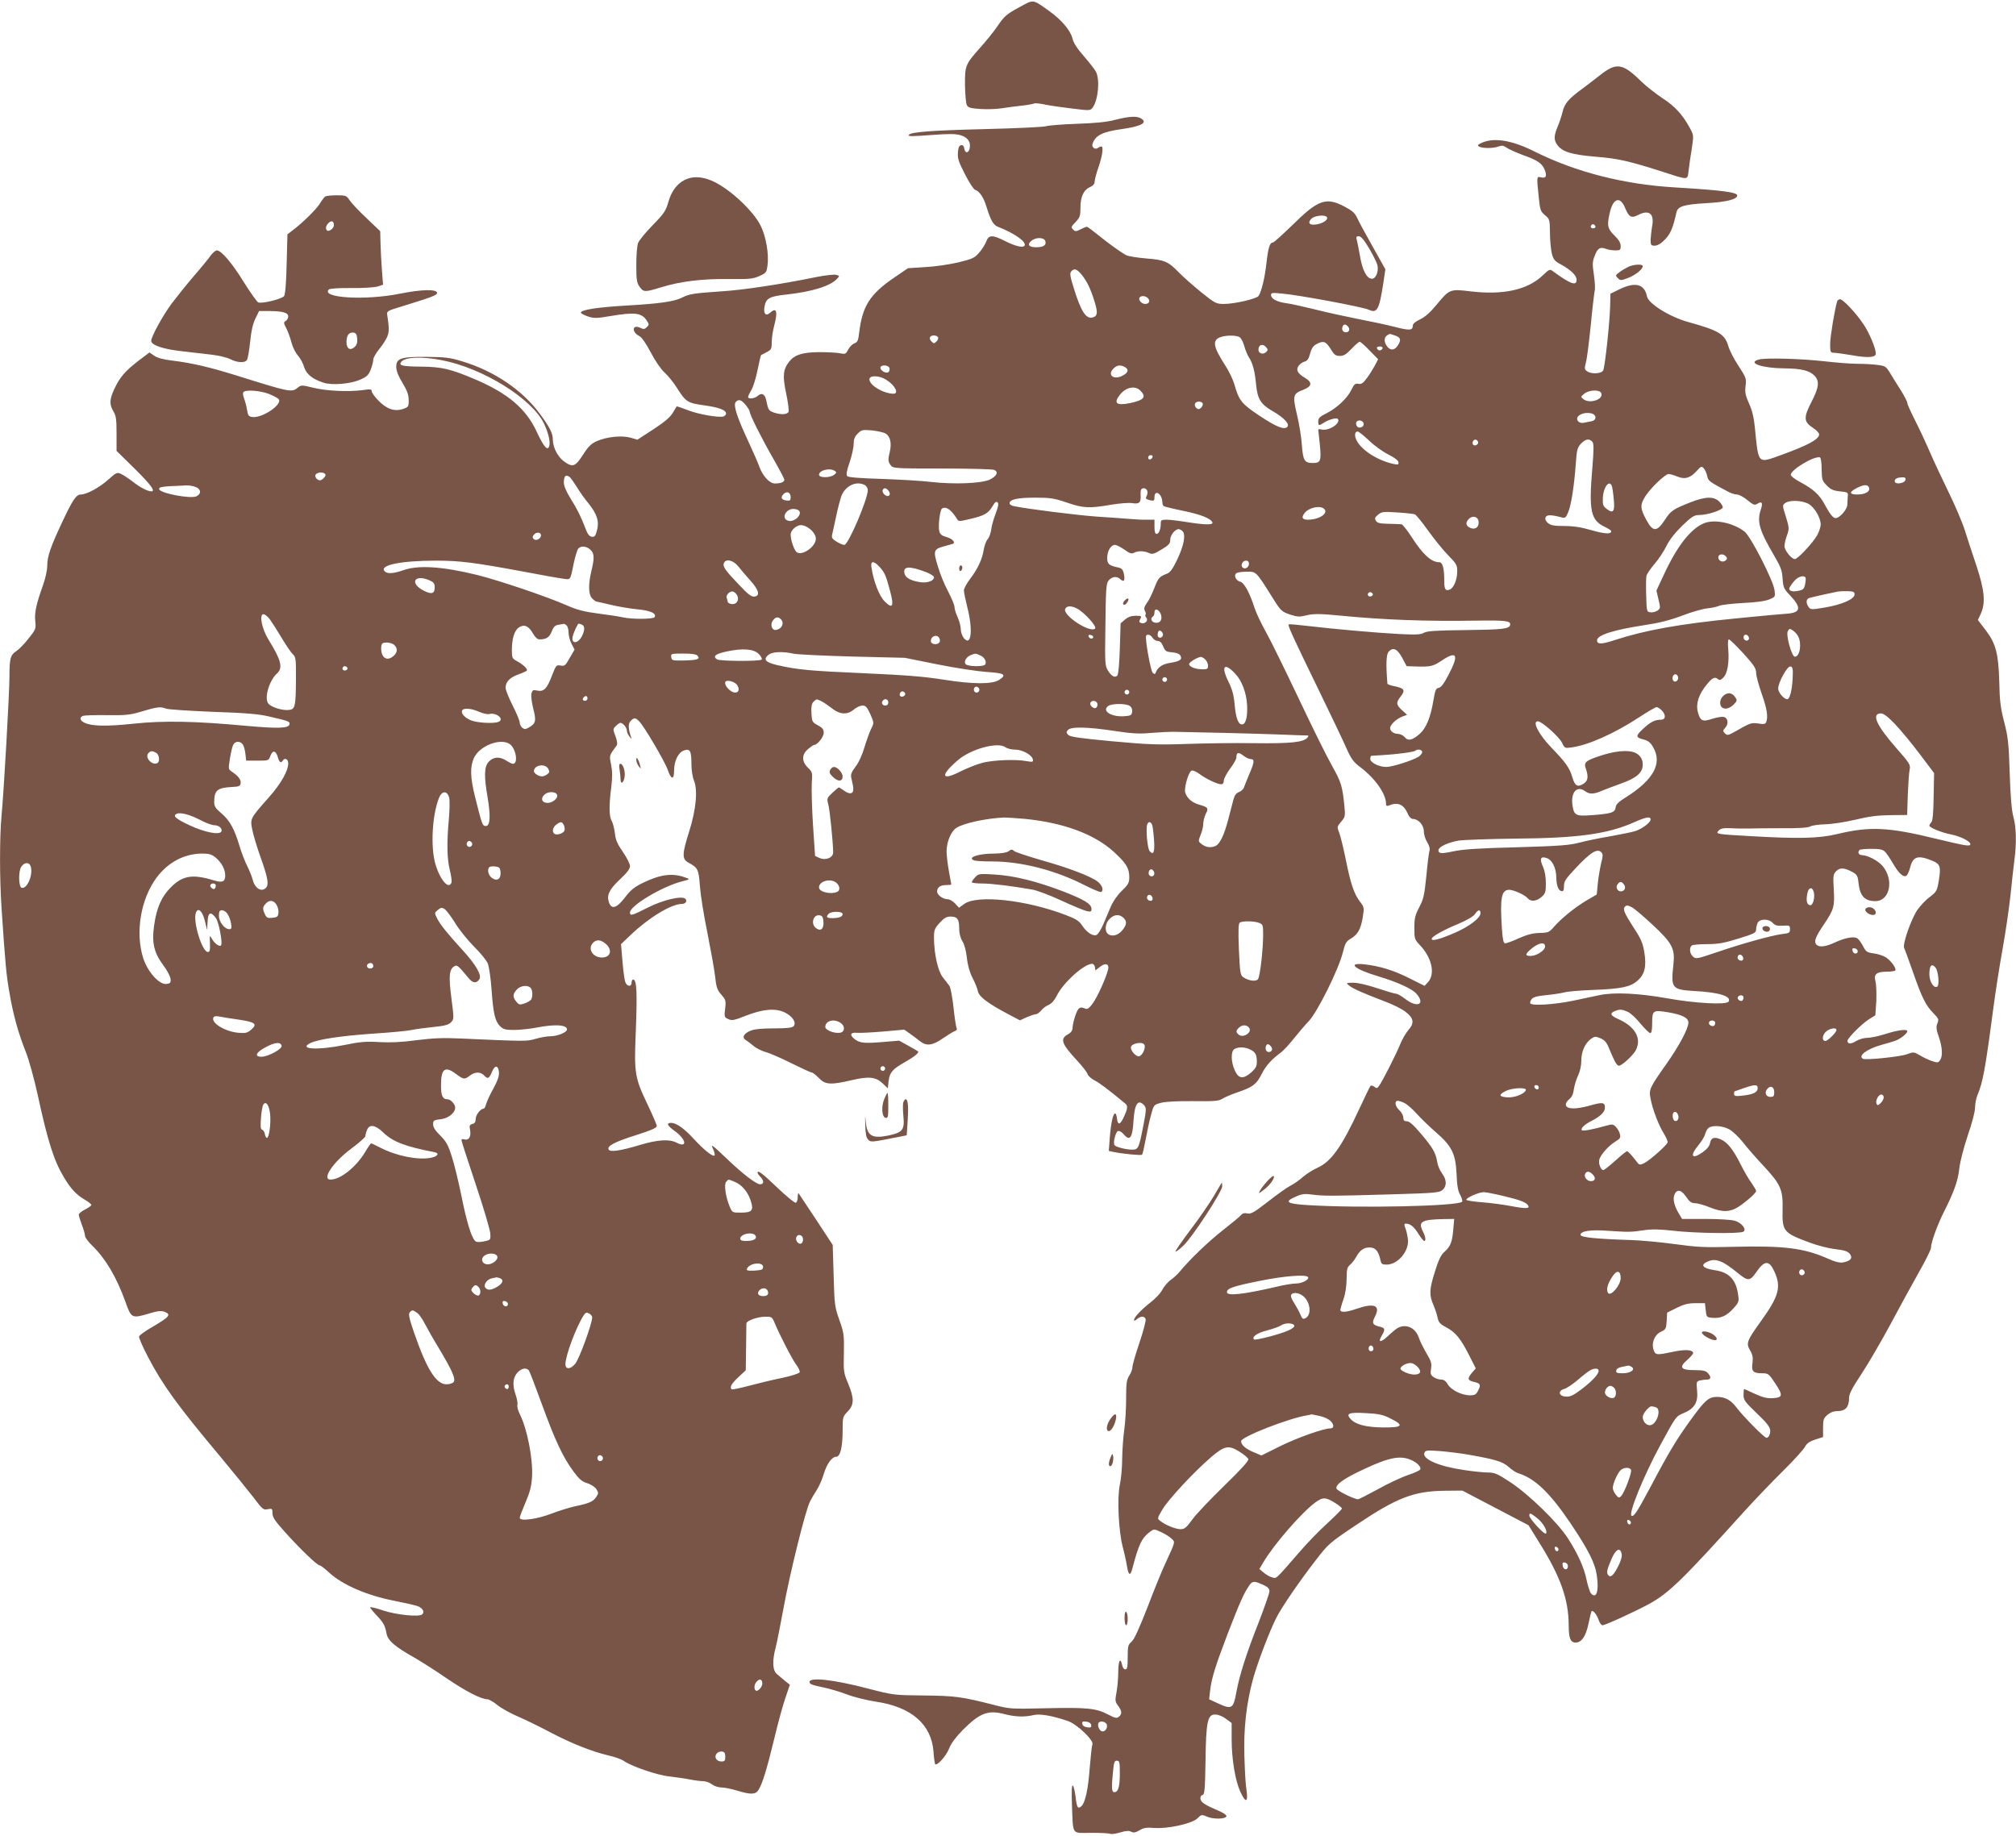 <?xml version="1.0" standalone="no"?>
<!DOCTYPE svg PUBLIC "-//W3C//DTD SVG 20010904//EN"
 "http://www.w3.org/TR/2001/REC-SVG-20010904/DTD/svg10.dtd">
<svg version="1.0" xmlns="http://www.w3.org/2000/svg"
 width="1280pt" height="1166pt" viewBox="0 0 1280 1166"
 preserveAspectRatio="xMidYMid meet">
<g transform="translate(0,1166) scale(0.1,-0.1)"
fill="#795548" stroke="none">
<path d="M6479 11618 c-90 -49 -101 -58 -150 -130 -22 -32 -69 -90 -105 -130
-95 -107 -98 -114 -97 -240 1 -59 6 -116 12 -126 8 -16 25 -20 85 -24 41 -3
101 -1 133 4 32 5 90 13 129 17 39 4 75 11 80 14 5 3 39 0 74 -8 36 -7 114
-18 174 -25 103 -13 110 -12 123 6 36 49 48 179 21 229 -9 17 -44 61 -77 99
-42 48 -65 83 -72 113 -14 53 -71 119 -153 177 -100 71 -93 70 -177 24z"/>
<path d="M10158 11182 c-40 -31 -95 -74 -123 -94 -75 -55 -103 -88 -114 -139
-6 -25 -20 -67 -31 -93 -24 -57 -25 -84 -4 -114 32 -46 90 -64 244 -77 147
-12 208 -26 440 -100 151 -49 144 -49 151 10 3 28 12 90 20 138 13 87 13 88
-11 133 -47 86 -95 139 -174 190 -43 29 -101 74 -130 102 -124 122 -162 128
-268 44z"/>
<path d="M7080 10899 c-52 -14 -125 -21 -240 -25 -91 -3 -179 -10 -196 -15
-18 -6 -198 -14 -400 -19 -325 -8 -455 -18 -472 -35 -12 -12 11 -12 145 -2
109 8 151 8 183 -2 46 -14 66 -44 56 -86 -8 -31 -30 -28 -34 4 -2 14 -9 21
-20 19 -12 -2 -18 -16 -20 -47 -3 -37 5 -60 45 -138 26 -51 55 -96 64 -98 28
-9 55 -49 73 -110 26 -84 43 -114 72 -125 103 -40 184 -96 169 -120 -10 -15
-58 -4 -127 31 -77 39 -101 38 -116 -4 -7 -19 -27 -51 -45 -71 -29 -34 -42
-40 -132 -62 -55 -13 -149 -27 -210 -30 l-110 -7 -88 -60 c-154 -105 -202
-181 -222 -350 -6 -49 -10 -60 -30 -67 -13 -5 -31 -23 -40 -40 -15 -29 -18
-30 -53 -23 -20 4 -80 7 -132 7 -106 -1 -155 -17 -189 -60 -39 -50 -43 -89
-20 -200 12 -56 19 -109 16 -118 -7 -19 -50 -21 -95 -5 -31 11 -35 17 -47 77
-8 40 -29 51 -54 28 -19 -17 -61 -22 -61 -7 0 6 9 26 21 45 11 19 29 76 39
127 10 50 20 92 22 94 2 1 18 10 36 19 29 15 32 21 32 64 0 26 7 72 15 102 25
94 16 122 -27 83 -26 -23 -42 -4 -34 40 10 54 31 65 141 77 163 18 278 54 320
100 17 18 16 19 -7 25 -13 3 -69 -3 -124 -14 -225 -46 -468 -83 -604 -91 -174
-12 -203 -16 -250 -40 -51 -25 -140 -38 -350 -50 -187 -11 -291 -27 -292 -45
0 -5 20 -16 44 -24 38 -13 55 -13 143 2 155 26 199 21 231 -28 16 -24 16 -27
1 -42 -14 -14 -21 -15 -43 -4 -50 23 -55 -27 -5 -53 17 -9 42 -46 73 -104 28
-54 63 -105 87 -127 22 -20 58 -64 79 -98 57 -90 67 -96 174 -111 94 -13 138
-30 138 -52 0 -7 -7 -14 -15 -18 -28 -10 -162 13 -229 40 -37 14 -68 25 -70
23 -1 -2 -13 -21 -26 -43 -16 -26 -54 -58 -123 -103 l-100 -65 -44 13 c-55 15
-148 6 -211 -21 -37 -16 -55 -33 -86 -81 -52 -81 -67 -88 -118 -54 -44 29 -77
90 -78 143 0 41 -19 78 -82 164 -111 151 -291 273 -495 334 -75 23 -107 27
-223 28 -166 1 -196 -9 -194 -67 1 -24 15 -59 40 -99 29 -48 38 -73 39 -108 0
-43 -2 -45 -37 -57 -53 -18 -104 0 -155 53 -24 24 -43 51 -43 60 0 13 -9 14
-57 7 -89 -12 -230 -6 -314 15 -74 18 -77 18 -99 0 -38 -31 -48 -29 -383 76
-173 54 -287 81 -411 96 -60 7 -99 18 -118 32 l-29 20 -74 -56 c-82 -64 -115
-102 -150 -178 -30 -64 -31 -97 -5 -140 17 -28 20 -51 20 -142 l0 -109 115
-113 c103 -102 134 -144 106 -144 -23 0 -70 24 -116 60 -27 21 -62 44 -77 51
-25 11 -30 9 -80 -36 -55 -50 -138 -95 -175 -95 -29 0 -53 -36 -117 -173 -74
-157 -96 -220 -96 -278 0 -28 -11 -80 -26 -122 -44 -123 -56 -178 -50 -232 5
-48 3 -52 -43 -110 -26 -33 -61 -69 -78 -80 -37 -24 -43 -47 -43 -162 0 -101
-35 -722 -50 -879 -13 -143 -13 -397 0 -594 24 -355 30 -421 50 -533 23 -139
57 -259 104 -377 19 -47 53 -170 76 -275 64 -296 103 -416 166 -521 44 -73 77
-109 131 -141 24 -14 43 -29 43 -34 0 -5 -18 -18 -40 -29 -22 -11 -40 -26 -40
-33 0 -6 9 -36 20 -65 11 -29 20 -60 20 -70 0 -10 21 -38 46 -62 85 -83 153
-198 210 -355 37 -106 41 -108 149 -76 55 17 78 19 98 12 47 -18 35 -32 -81
-100 -40 -23 -76 -49 -79 -57 -3 -7 23 -66 57 -131 93 -178 187 -308 457 -630
83 -100 179 -218 213 -262 56 -75 62 -80 90 -74 28 5 30 4 30 -26 0 -25 16
-49 79 -119 97 -108 205 -212 221 -212 6 0 32 -20 58 -44 85 -79 241 -147 417
-181 66 -13 132 -28 148 -34 32 -13 46 -39 26 -53 -24 -16 -160 -2 -244 25
-43 15 -81 24 -84 21 -3 -2 14 -23 36 -47 47 -49 58 -68 67 -119 8 -45 52 -83
176 -153 47 -27 141 -87 209 -134 119 -81 215 -130 255 -131 10 0 39 -16 63
-36 24 -20 85 -54 135 -75 51 -22 142 -67 202 -99 131 -69 264 -122 366 -146
41 -9 86 -25 100 -35 47 -34 212 -91 290 -99 41 -5 99 -13 129 -19 29 -6 68
-11 85 -11 17 0 42 -9 56 -20 14 -11 41 -20 60 -20 19 0 64 -9 100 -20 86 -26
116 -26 135 3 25 38 54 133 101 327 24 102 57 220 72 263 l27 79 -30 24 c-16
14 -40 33 -52 44 -28 23 -31 83 -8 169 8 31 30 142 49 246 42 230 140 623 168
679 11 22 32 57 45 77 13 20 33 65 43 99 20 66 52 110 80 110 25 0 40 63 40
166 0 86 1 89 32 121 42 43 42 84 3 178 -28 66 -30 76 -27 194 2 115 0 129
-29 210 -29 82 -31 96 -36 281 l-6 195 -105 160 c-58 88 -108 163 -111 167 -4
4 -6 -7 -6 -24 0 -17 -6 -33 -12 -35 -7 -3 -60 41 -118 96 -95 91 -125 114
-125 94 0 -4 9 -17 21 -29 21 -23 19 -44 -5 -44 -25 0 -113 68 -214 165 -89
85 -101 94 -86 62 10 -20 14 -40 11 -44 -11 -10 -65 33 -130 103 -63 69 -113
104 -146 104 -32 0 -25 -17 22 -51 75 -54 84 -112 11 -74 -44 23 -120 18 -230
-15 -123 -37 -189 -47 -199 -30 -14 22 36 49 173 92 94 30 132 46 132 58 0 8
-27 71 -60 140 -79 164 -84 199 -74 440 11 272 7 350 -16 350 -6 0 -10 -9 -10
-20 0 -28 -29 -25 -40 4 -5 14 -13 73 -18 133 l-9 108 61 58 c115 110 257 196
323 197 26 0 39 18 24 33 -21 21 -142 -7 -240 -57 -99 -50 -111 -54 -111 -30
0 43 204 165 329 197 53 14 53 14 25 24 -81 31 -158 22 -268 -31 -58 -28 -81
-46 -119 -96 -53 -68 -84 -77 -101 -29 -15 45 2 81 70 145 45 42 64 67 64 84
0 14 -20 54 -45 90 -36 52 -47 78 -51 120 -4 30 -13 65 -20 77 -17 27 -18 97
-3 215 8 65 7 102 -1 143 -12 59 -13 56 35 121 6 9 4 28 -7 59 -17 44 -17 46
2 65 11 11 24 20 29 20 16 0 41 -30 41 -49 0 -9 7 -26 16 -37 15 -19 16 -19 9
1 -17 50 -17 82 0 98 22 22 30 21 55 -5 33 -35 163 -257 180 -307 21 -63 40
-65 40 -4 0 61 26 115 63 128 38 13 47 -3 47 -86 0 -38 7 -83 16 -105 25 -60
14 -183 -30 -323 -46 -145 -47 -176 -4 -199 60 -33 64 -42 72 -150 4 -55 25
-187 47 -293 21 -107 44 -231 49 -277 8 -72 14 -89 40 -118 28 -32 30 -39 24
-89 -6 -52 -5 -55 20 -66 22 -11 37 -8 108 20 111 44 191 51 251 22 49 -24 75
-64 56 -87 -9 -10 -40 -14 -126 -14 -77 0 -125 -5 -148 -15 -43 -17 -56 -44
-30 -59 10 -6 32 -23 49 -37 17 -15 52 -32 76 -39 25 -6 98 -38 164 -71 65
-32 123 -59 130 -59 6 0 26 -16 45 -35 40 -43 76 -45 208 -14 110 26 154 21
198 -21 l32 -31 5 46 c7 56 24 76 104 121 58 33 92 60 83 68 -2 2 -30 18 -62
36 l-58 32 -97 -8 c-120 -10 -150 -8 -182 15 -37 27 -33 47 10 43 19 -2 94 2
167 8 l134 12 37 -26 c20 -14 49 -36 64 -48 41 -32 79 -27 145 19 32 22 66 43
76 46 11 4 15 12 11 18 -4 7 -13 66 -20 132 -7 66 -19 127 -26 137 -7 10 -26
34 -41 53 -32 40 -56 148 -57 249 0 53 3 62 36 98 28 31 44 40 68 40 44 0 56
-16 56 -73 0 -33 7 -61 20 -83 13 -19 24 -62 29 -106 5 -48 18 -93 36 -128 16
-30 31 -68 34 -85 7 -34 66 -78 191 -144 l76 -40 43 20 c24 10 50 19 58 19 8
0 23 11 34 24 10 13 31 29 47 35 18 8 36 28 51 57 39 82 174 204 225 204 8 0
16 -9 18 -21 l3 -21 28 22 c36 29 62 20 52 -18 -13 -53 -67 -172 -96 -212 -22
-31 -35 -40 -47 -35 -36 15 -45 9 -63 -40 -10 -27 -18 -63 -19 -78 0 -20 -8
-33 -30 -45 -51 -29 -41 -59 61 -169 32 -34 60 -71 64 -83 3 -11 23 -29 44
-40 32 -16 85 -56 194 -146 20 -16 18 -33 -11 -94 -21 -44 -36 -45 -40 -2 -2
17 -7 32 -12 32 -13 0 -27 -64 -34 -157 l-6 -81 27 -6 c60 -13 178 -24 184
-18 4 4 14 48 23 97 9 50 24 119 34 155 17 64 18 65 62 77 28 8 106 12 205 11
135 -2 164 1 186 15 14 9 57 28 96 41 97 33 120 50 153 115 27 54 62 93 124
139 16 12 51 50 78 84 28 35 71 86 97 113 56 59 190 329 217 437 14 58 21 70
49 87 46 27 64 59 77 134 10 63 10 66 -16 100 -39 51 -60 113 -91 267 -15 74
-34 152 -42 172 -15 37 -14 39 12 70 26 30 27 37 21 98 -12 126 -21 155 -78
256 -32 56 -128 250 -213 430 -86 181 -179 371 -209 424 -29 52 -60 118 -69
145 -31 98 -67 165 -92 171 -29 7 -44 42 -24 55 8 5 38 9 67 9 59 0 56 3 164
-169 50 -80 56 -85 108 -103 46 -15 62 -16 97 -7 50 13 91 13 233 -1 267 -26
539 -36 845 -31 197 3 228 -1 223 -27 -5 -26 -48 -30 -291 -33 -183 -2 -237
-6 -256 -17 -20 -12 -49 -13 -155 -8 -153 8 -410 31 -580 51 -66 8 -122 13
-124 10 -7 -6 27 -80 192 -419 78 -160 157 -326 176 -370 29 -65 44 -85 85
-116 94 -70 165 -170 165 -232 0 -15 4 -18 18 -13 58 25 96 7 122 -56 7 -16
20 -29 30 -29 35 0 70 -39 70 -77 0 -20 9 -51 21 -70 14 -22 19 -42 15 -56 -4
-12 -13 -84 -20 -161 -12 -120 -18 -146 -45 -197 -26 -50 -31 -70 -31 -131 0
-68 2 -74 34 -108 76 -79 100 -182 54 -235 l-23 -25 -96 48 c-101 51 -189 78
-289 89 -110 11 -59 -32 90 -76 125 -38 218 -80 245 -113 55 -65 5 -89 -69
-34 -25 20 -53 36 -62 36 -8 0 -62 16 -120 35 -62 21 -123 35 -152 35 -47 -1
-47 -1 -25 -19 23 -19 89 -48 231 -102 45 -17 102 -45 125 -63 54 -41 59 -72
18 -118 -16 -19 -39 -59 -51 -89 -24 -60 -112 -234 -134 -264 -12 -17 -16 -17
-30 -6 -10 8 -20 10 -25 5 -4 -5 -36 -70 -70 -144 -112 -242 -179 -337 -268
-376 -29 -13 -69 -39 -90 -57 -21 -19 -56 -44 -78 -55 -22 -11 -87 -57 -144
-102 -88 -68 -108 -80 -131 -75 -19 4 -31 1 -41 -11 -8 -10 -59 -52 -114 -95
-90 -70 -210 -185 -275 -264 -14 -17 -40 -41 -58 -53 -18 -13 -41 -41 -52 -61
-10 -21 -44 -57 -75 -81 -59 -46 -105 -95 -105 -112 0 -6 8 -4 18 5 23 21 48
22 56 1 3 -8 -14 -75 -39 -149 -25 -73 -45 -143 -45 -156 0 -13 -9 -37 -20
-54 -17 -26 -20 -47 -20 -150 0 -66 -6 -154 -12 -195 -6 -41 -12 -122 -13
-180 0 -58 -7 -133 -15 -168 -18 -85 -8 -292 18 -393 11 -41 23 -96 27 -122
10 -62 22 -67 35 -15 40 152 59 192 111 231 26 19 27 19 70 -1 24 -11 54 -29
66 -41 26 -24 28 -14 -39 -161 -20 -41 -70 -165 -112 -275 -53 -135 -85 -207
-102 -220 -22 -19 -24 -29 -24 -98 0 -62 -3 -77 -15 -77 -9 0 -18 12 -21 30
-11 50 -24 23 -24 -49 0 -37 -5 -94 -11 -126 -10 -53 -9 -61 10 -86 25 -34 26
-52 5 -70 -14 -11 -24 -9 -68 14 -76 40 -134 46 -391 40 -223 -5 -233 -5 -330
20 -211 54 -252 59 -450 61 -188 2 -192 2 -350 43 -221 58 -375 75 -375 43 0
-14 13 -19 89 -35 39 -8 106 -28 148 -44 43 -17 125 -37 183 -46 226 -33 353
-143 367 -317 2 -35 7 -69 9 -77 7 -23 71 46 91 98 11 30 41 70 87 117 107
107 159 127 263 100 68 -18 129 -20 187 -6 40 9 116 -4 216 -38 57 -19 166
-123 156 -148 -4 -10 -11 -76 -17 -148 -10 -139 -29 -225 -54 -246 -22 -18
-28 -8 -36 61 -4 34 -12 66 -17 71 -7 7 -9 -31 -6 -123 8 -197 -5 -178 123
-177 60 0 114 -3 120 -6 6 -4 34 0 62 8 37 11 56 13 71 5 15 -8 27 -6 53 9 26
16 45 19 92 15 86 -7 242 27 276 61 25 25 27 25 62 10 41 -17 116 -15 122 3 2
6 -15 19 -39 30 -96 41 -123 58 -126 80 -2 13 3 23 13 25 13 3 16 31 19 213 3
254 13 301 64 298 18 0 48 -13 67 -28 l35 -26 0 -103 c0 -126 23 -263 55 -333
33 -72 50 -70 40 5 -7 48 -10 97 -14 217 -6 174 12 337 55 495 27 98 104 302
148 388 33 66 147 232 250 365 81 105 87 110 257 224 261 175 367 215 564 217
l110 1 210 -110 210 -110 68 -110 c135 -216 186 -360 187 -523 0 -84 11 -112
44 -112 38 0 65 40 82 121 8 40 17 75 19 78 9 9 34 -22 45 -55 6 -19 17 -34
25 -34 17 0 211 89 297 136 125 69 210 152 600 584 67 74 179 191 248 259 69
68 132 138 140 154 11 21 28 34 65 46 l50 16 0 58 c0 52 3 62 28 83 19 16 40
24 67 24 47 0 70 27 70 81 0 28 17 61 79 155 43 65 127 209 186 319 59 110
140 259 181 331 41 72 74 139 74 150 0 33 39 142 80 224 67 133 91 200 100
280 5 46 28 132 54 211 27 78 46 150 46 176 0 24 7 60 16 81 33 78 49 162 99
542 14 107 41 281 60 385 19 105 41 258 50 340 8 83 20 184 25 225 14 107 12
206 -7 275 -11 41 -18 126 -23 275 -6 190 -10 228 -35 325 -23 89 -29 137 -31
250 -5 183 -21 247 -86 333 l-50 65 19 41 c31 69 23 150 -29 306 -25 74 -58
175 -73 223 -15 48 -61 156 -102 240 -41 84 -95 199 -120 257 -25 58 -67 148
-94 201 -27 53 -49 102 -49 110 0 8 -19 45 -42 82 -24 37 -55 87 -69 111 -25
40 -30 43 -80 49 -30 4 -86 7 -126 7 -39 0 -133 7 -210 16 -154 17 -373 23
-416 11 -77 -21 20 -55 162 -56 108 -1 161 -14 192 -47 33 -35 28 -74 -20
-167 -51 -99 -49 -125 10 -164 22 -14 39 -32 39 -41 0 -31 -70 -69 -235 -129
-158 -57 -149 -66 -173 172 -6 62 -17 109 -37 153 -23 51 -27 71 -22 112 6 46
3 53 -45 127 -28 42 -57 98 -64 124 -23 78 -60 100 -254 154 -118 32 -254 117
-263 163 -16 79 -74 94 -175 45 l-57 -28 -2 -85 c-4 -113 -33 -380 -44 -402
-12 -22 -76 -25 -103 -5 -16 11 -16 18 -7 55 7 23 20 129 31 236 10 107 22
205 25 219 4 14 1 60 -5 102 -10 67 -10 83 5 120 18 49 34 59 71 45 14 -6 41
-10 60 -10 31 0 34 3 34 28 0 19 -12 40 -40 67 -44 43 -48 64 -29 145 21 92
66 106 97 30 25 -59 39 -67 81 -46 72 38 107 9 90 -75 -4 -24 -8 -61 -9 -81 0
-34 3 -38 26 -38 17 0 40 13 64 38 36 36 52 74 74 173 8 39 48 51 191 59 125
7 195 24 195 49 0 20 -95 33 -395 51 -324 19 -629 97 -888 226 -142 72 -256
92 -335 59 -29 -13 -34 -18 -22 -25 20 -13 92 -13 125 0 21 8 32 6 53 -9 15
-10 60 -30 100 -45 93 -33 122 -52 139 -93 17 -41 9 -57 -23 -49 -28 7 -28 6
-14 -127 8 -80 11 -89 39 -113 30 -25 31 -28 32 -112 0 -48 6 -107 12 -132 10
-39 19 -49 59 -70 63 -35 98 -69 98 -97 0 -41 -38 -27 -148 53 -22 17 -24 16
-65 -23 -96 -93 -251 -128 -461 -103 -130 16 -133 14 -215 -85 -40 -49 -73
-78 -105 -93 -31 -15 -46 -28 -46 -41 0 -30 -22 -31 -121 -5 -52 13 -155 35
-229 49 -74 15 -196 41 -270 60 -74 18 -157 37 -185 40 -58 8 -95 28 -95 52 0
14 9 15 69 9 107 -9 512 -85 550 -102 55 -25 67 -4 94 168 l13 88 -80 143
c-45 79 -89 161 -99 183 -14 31 -31 46 -80 72 -117 62 -168 44 -328 -114 -64
-62 -121 -114 -127 -114 -20 0 -30 -33 -41 -130 -10 -92 -31 -180 -50 -209
-11 -18 -153 -51 -219 -51 -50 0 -56 3 -145 74 -50 41 -114 97 -142 126 -68
70 -91 80 -209 89 -57 5 -114 14 -126 21 -36 19 -118 79 -183 132 -32 26 -62
48 -66 48 -5 0 -23 -7 -40 -16 -29 -15 -34 -15 -48 -1 -14 13 -12 18 16 47 28
29 31 40 31 92 0 69 20 112 62 131 18 7 28 20 28 33 0 11 11 54 25 94 25 72
32 130 18 130 -5 0 -15 -4 -23 -10 -19 -12 -41 6 -33 28 19 53 63 75 183 92
129 18 172 42 121 70 -28 14 -74 11 -161 -11z m1345 -618 c9 -15 -22 -38 -61
-45 -47 -9 -65 6 -39 34 19 21 88 29 100 11z m1705 -62 c0 -5 -7 -9 -15 -9
-15 0 -20 12 -9 23 8 8 24 -1 24 -14z m-1436 -138 c25 -43 49 -91 52 -107 8
-40 -11 -84 -35 -84 -33 0 -61 54 -76 143 -8 45 -17 92 -21 105 -5 17 -2 22
13 22 14 0 34 -23 67 -79z m-2056 45 c5 -24 -14 -36 -60 -36 -47 0 -58 18 -28
42 30 24 83 21 88 -6z m227 -207 c35 -42 59 -91 84 -172 22 -71 20 -93 -9
-102 -43 -14 -75 33 -121 181 -24 75 -28 99 -18 110 18 22 35 17 64 -17z m425
-154 c14 -17 5 -35 -19 -35 -22 0 -45 25 -36 40 9 15 41 12 55 -5z m1270 -180
c13 -16 6 -35 -15 -35 -18 0 -28 17 -21 35 7 19 20 19 36 0z m299 -56 c35 -12
39 -28 15 -64 -20 -31 -48 -32 -68 -3 -25 35 -17 67 20 78 1 0 15 -5 33 -11z
m-2903 -10 c3 -6 -1 -18 -10 -27 -15 -15 -17 -15 -32 0 -19 19 -11 38 16 38
10 0 22 -5 26 -11z m1913 1 c10 -5 24 -31 31 -57 7 -26 21 -59 30 -73 23 -33
38 -89 45 -171 9 -93 30 -127 106 -170 71 -41 110 -82 92 -100 -20 -20 -71 1
-179 73 -112 75 -127 94 -157 198 -9 31 -35 85 -58 120 -76 118 -84 159 -31
179 35 13 99 13 121 1z m579 -75 c23 -38 32 -45 59 -45 25 0 41 10 74 45 23
25 47 45 52 45 5 0 34 -25 63 -56 l54 -55 -19 -37 c-11 -20 -33 -57 -51 -81
-25 -34 -36 -42 -56 -38 -20 3 -27 -3 -44 -39 -26 -53 -92 -115 -159 -149 -41
-20 -51 -30 -51 -50 0 -29 3 -30 34 -10 33 22 85 35 91 24 18 -28 -60 -78
-106 -66 -10 3 -19 2 -19 -1 0 -4 5 -47 10 -96 10 -102 5 -116 -44 -116 -53 0
-63 15 -70 113 -3 48 -17 135 -31 193 -29 123 -26 134 40 159 56 22 59 47 10
76 -47 28 -58 50 -40 76 8 12 25 23 38 27 17 4 26 17 35 50 8 32 20 50 39 60
45 25 61 19 91 -29z m-408 9 c11 -12 11 -18 -2 -30 -18 -18 -48 -8 -48 15 0
33 28 42 50 15z m738 -6 c-3 -7 -11 -13 -18 -13 -7 0 -15 6 -17 13 -3 7 4 12
17 12 13 0 20 -5 18 -12z m-5978 -74 c266 -50 582 -247 656 -408 28 -61 40
-117 30 -142 -11 -28 -35 2 -78 94 -68 147 -182 244 -393 334 -153 65 -211 79
-342 80 -121 1 -145 7 -124 32 24 29 130 33 251 10z m2847 -50 c3 -8 1 -20 -5
-26 -13 -13 -52 7 -52 27 0 20 49 19 57 -1z m1494 6 c29 -16 23 -38 -17 -57
-55 -27 -94 7 -55 46 23 23 43 26 72 11z m-1515 -81 c56 -34 84 -89 47 -89
-63 0 -153 54 -153 91 0 27 62 26 106 -2z m1614 -69 c41 -41 24 -61 -67 -80
-85 -17 -105 0 -62 54 38 48 96 59 129 26z m-5536 -20 c30 -12 59 -27 65 -34
28 -33 -103 -122 -167 -114 -23 3 -28 9 -34 48 -4 25 -13 57 -19 72 -6 15 -8
32 -4 37 10 18 101 12 159 -9z m8463 3 c15 -39 -72 -69 -113 -38 -19 15 -19
15 5 35 30 25 99 28 108 3z m-5433 -74 c14 -17 26 -36 26 -43 0 -19 79 -176
154 -306 36 -63 66 -120 66 -126 0 -15 -23 -24 -60 -24 -34 0 -78 48 -99 107
-7 21 -39 94 -71 163 -71 152 -95 227 -79 247 18 20 35 16 63 -18z m2902 10
c3 -6 -1 -18 -9 -27 -13 -12 -19 -13 -31 -3 -8 7 -12 19 -9 27 6 17 39 19 49
3z m2472 -65 c13 -4 22 -14 22 -25 0 -11 -9 -20 -22 -23 -13 -3 -35 -7 -49
-10 -17 -4 -31 0 -39 9 -26 31 32 64 88 49z m-1451 -60 c7 -18 -14 -35 -34
-27 -7 3 -13 14 -13 24 0 24 38 26 47 3z m-3032 -68 c27 -18 37 -60 25 -112
-13 -53 -12 -66 6 -89 14 -19 27 -20 327 -20 172 0 320 -4 330 -9 28 -13 16
-39 -28 -61 -52 -25 -229 -32 -375 -15 -58 7 -198 15 -312 19 -134 4 -211 10
-218 17 -9 9 -5 31 14 87 14 42 26 94 26 117 0 31 6 47 26 67 24 24 30 25 91
20 36 -4 76 -13 88 -21z m3067 -43 c33 -32 87 -71 121 -88 38 -19 63 -37 66
-49 2 -16 -1 -18 -26 -13 -101 20 -206 86 -239 149 -16 31 -13 58 6 58 7 0 39
-26 72 -57z m693 -14 c0 -7 -8 -15 -17 -17 -18 -3 -25 18 -11 32 10 10 28 1
28 -15z m725 6 c10 -12 10 -45 0 -168 -23 -270 -10 -330 78 -372 23 -11 42
-23 42 -28 0 -20 -40 -18 -124 6 -66 19 -115 27 -173 27 -64 0 -86 4 -104 18
-15 13 -20 25 -16 37 7 18 37 17 105 -1 19 -5 25 0 38 32 20 46 39 170 49 309
6 88 10 103 33 128 29 30 53 34 72 12z m-2792 -97 c-6 -18 -28 -21 -28 -4 0 9
7 16 16 16 9 0 14 -5 12 -12z m4248 -77 c1 -68 4 -75 33 -104 24 -25 42 -33
83 -37 49 -5 53 -7 50 -30 -1 -14 -2 -38 -3 -55 0 -29 -49 -85 -74 -85 -17 0
-37 26 -71 89 -32 60 -72 96 -156 141 -32 17 -58 37 -58 45 0 32 146 120 185
111 6 -2 11 -35 11 -75z m-727 -42 c7 -33 10 -36 131 -100 19 -11 45 -19 58
-19 13 0 43 -16 67 -36 38 -31 46 -34 64 -22 28 17 35 5 21 -37 -26 -78 -10
-132 85 -294 41 -70 50 -93 53 -145 4 -56 8 -65 47 -106 75 -79 69 -111 -22
-117 -32 -2 -173 -15 -313 -29 -368 -36 -584 -75 -783 -140 -79 -26 -107 -26
-107 0 0 33 103 66 298 96 95 14 162 31 240 60 59 23 132 44 162 47 30 3 64
11 75 16 11 6 79 14 150 18 85 4 143 12 169 23 38 16 38 17 33 58 -8 62 -152
344 -191 373 -73 56 -192 80 -258 52 -86 -36 -173 -149 -258 -335 l-43 -92 13
-56 c13 -53 13 -57 -6 -71 -10 -7 -30 -13 -44 -11 -25 3 -25 4 -28 108 -2 58
-1 114 2 125 3 11 26 45 51 74 26 30 60 82 76 115 20 40 55 84 101 129 63 60
75 67 112 67 49 1 138 30 144 47 2 7 -8 24 -22 38 -34 34 -87 33 -184 -5 -110
-44 -123 -52 -162 -112 -51 -77 -75 -77 -117 1 -40 73 -41 95 -5 152 34 52
125 139 146 139 9 0 34 -7 56 -16 49 -20 83 -9 125 38 24 27 29 29 42 15 8 -8
18 -30 22 -48z m-5539 31 c13 -9 12 -12 -4 -25 -26 -20 -96 -20 -96 0 0 29 68
46 100 25z m-3234 -22 c6 -10 -20 -38 -35 -38 -17 1 -33 20 -28 34 7 18 52 22
63 4z m1550 -16 c6 -4 26 -32 45 -62 18 -30 52 -79 76 -107 54 -68 69 -114 53
-172 -9 -35 -15 -42 -33 -39 -15 2 -27 17 -40 53 -29 76 -53 124 -97 194 -25
40 -40 77 -40 96 0 42 11 54 36 37z m8482 -19 c-4 -23 -68 -32 -68 -9 0 16 15
24 48 25 17 1 23 -4 20 -16z m-6607 -33 c10 -6 19 -20 19 -31 0 -59 -124 -349
-149 -349 -9 0 -31 9 -50 21 -25 15 -32 25 -28 42 3 12 14 66 26 119 11 53 27
112 34 131 27 64 95 95 148 67z m4743 -6 c3 -9 9 -46 12 -83 8 -79 -3 -95 -44
-63 -24 18 -27 26 -25 72 3 67 41 116 57 74z m-8995 -5 c37 -13 42 -43 9 -60
-36 -19 -238 20 -238 46 0 11 18 15 73 18 39 1 84 4 98 5 14 1 40 -3 58 -9z
m10628 -5 c9 -25 -24 -44 -75 -44 -52 0 -53 16 -1 42 43 22 68 23 76 2z
m-6229 -16 c16 -16 15 -38 -2 -38 -18 0 -39 27 -31 40 8 13 18 13 33 -2z
m1646 -4 c3 -8 2 -24 -4 -34 -8 -14 -5 -19 13 -24 34 -9 37 -8 37 19 0 15 6
25 15 25 17 0 35 -30 35 -59 0 -11 4 -22 9 -25 4 -3 61 -17 125 -30 115 -24
175 -49 184 -74 5 -16 -50 -15 -163 3 -49 8 -107 15 -127 15 -33 0 -38 -3 -38
-22 0 -39 -12 -68 -26 -68 -10 0 -14 13 -14 45 l0 45 -47 0 c-27 -1 -77 2
-113 5 -36 3 -130 10 -210 15 -124 9 -436 48 -522 66 -16 3 -28 11 -28 18 0
25 51 36 162 36 98 0 121 -4 201 -31 104 -36 144 -38 281 -14 55 9 115 14 136
10 43 -7 55 4 52 48 -1 15 0 32 3 38 9 14 32 11 39 -7z m-2264 -41 c0 -21 -4
-24 -27 -21 -32 4 -39 20 -18 41 21 21 45 11 45 -20z m1301 -106 c-13 -34 -26
-80 -28 -102 -3 -22 -13 -49 -23 -60 -9 -11 -20 -40 -24 -65 -9 -60 -39 -124
-86 -185 -22 -29 -40 -62 -40 -74 0 -13 10 -59 21 -104 38 -147 26 -257 -22
-198 -10 13 -19 38 -19 56 0 18 -9 52 -20 76 -11 24 -20 54 -20 66 0 12 -18
54 -39 95 -22 40 -52 112 -66 161 -31 100 -28 110 39 128 22 6 47 13 53 15 24
6 1 34 -38 44 -29 8 -40 17 -45 36 -9 34 4 136 17 145 26 16 60 -9 95 -66 10
-17 13 -17 85 0 89 21 114 35 141 81 15 26 24 32 32 24 8 -8 4 -28 -13 -73z
m5159 65 c39 -20 80 -89 80 -133 0 -14 -10 -44 -22 -67 -27 -48 -123 -152
-142 -152 -21 0 -66 55 -66 82 0 14 7 45 16 69 15 42 14 48 -7 118 -23 72 -23
73 -4 87 27 20 104 17 145 -4z m-3072 -34 c28 -28 -33 -68 -104 -68 -36 0 -43
14 -21 42 28 36 100 51 125 26z m-3330 -20 c5 -26 -35 -60 -66 -56 -58 7 -26
82 32 76 19 -2 32 -9 34 -20z m3905 -14 c8 -3 45 -48 82 -100 37 -52 94 -123
127 -157 56 -57 61 -65 60 -108 0 -50 -22 -103 -48 -113 -26 -10 -34 2 -34 52
0 83 -10 122 -32 122 -50 0 -103 48 -174 158 -29 45 -59 83 -66 83 -7 1 -44 2
-82 3 -55 1 -71 5 -80 19 -9 15 -7 22 14 39 23 19 34 20 122 14 53 -3 103 -9
111 -12z m405 -45 c4 -36 -21 -55 -53 -41 -29 13 -32 34 -9 57 24 24 58 15 62
-16z m-4235 -57 c16 -16 27 -36 27 -53 0 -52 -93 -114 -124 -83 -16 16 -36 76
-36 110 0 21 23 47 50 57 23 8 52 -3 83 -31z m2357 -7 c19 -23 6 -91 -36 -179
-27 -56 -44 -81 -63 -88 -51 -20 -56 -26 -82 -92 -14 -36 -35 -80 -48 -96 -16
-23 -19 -34 -12 -49 6 -10 8 -21 4 -24 -3 -4 -1 -13 6 -20 14 -18 -11 -42 -34
-33 -13 4 -14 10 -5 26 10 18 8 20 -29 20 -28 0 -48 -7 -68 -24 l-28 -24 -5
-161 c-3 -95 -9 -164 -16 -171 -16 -16 -37 -4 -60 33 -18 30 -19 49 -16 252 3
271 5 300 21 319 21 25 51 29 72 10 25 -23 33 -13 25 30 -5 28 -13 37 -34 42
-62 13 -72 22 -72 62 0 43 23 82 49 82 10 0 37 -14 60 -30 33 -24 45 -28 61
-20 25 13 63 13 94 -1 22 -10 32 -8 81 22 46 27 55 38 55 61 0 30 30 68 54 68
7 0 19 -7 26 -15z m-4075 -24 c0 -22 -32 -38 -46 -24 -9 9 -9 16 1 28 15 19
45 16 45 -4z m313 -91 c26 -24 27 -52 7 -135 -21 -88 -19 -151 5 -175 11 -11
23 -20 28 -20 4 0 45 -10 92 -21 47 -11 122 -24 168 -28 83 -8 122 -26 108
-50 -9 -13 -145 -14 -201 -1 -22 5 -92 16 -156 24 -90 12 -135 23 -200 52
-127 56 -429 158 -569 193 -219 54 -373 64 -467 31 -68 -24 -106 -25 -122 -6
-32 38 107 66 327 66 153 0 243 -12 547 -68 116 -22 231 -43 257 -46 53 -8 48
-15 72 103 9 40 21 79 27 87 17 20 52 17 77 -6z m7211 -44 c8 -10 8 -16 -3
-25 -18 -15 -46 -3 -46 20 0 22 32 26 49 5z m-6272 -62 c15 -19 49 -59 75 -88
56 -61 66 -99 29 -104 -19 -3 -40 12 -99 75 -89 93 -104 115 -96 137 11 30 59
20 91 -20z m3243 16 c0 -23 -26 -38 -41 -23 -14 14 0 43 22 43 12 0 19 -7 19
-20z m-2348 -17 c35 -38 42 -54 68 -151 28 -103 18 -122 -33 -71 -34 34 -70
125 -84 216 -7 42 13 44 49 6z m296 -35 c28 -11 52 -26 52 -33 0 -23 -40 -38
-85 -32 -61 9 -95 27 -102 55 -11 47 28 50 135 10z m5586 -36 c2 -4 1 -23 -3
-42 -6 -29 -12 -35 -40 -41 -37 -8 -61 -3 -61 13 0 5 12 25 28 44 25 32 64 45
76 26z m-8739 -16 c29 -13 35 -20 35 -46 0 -40 -19 -46 -69 -21 -92 47 -62
107 34 67z m1955 -96 c12 -22 4 -46 -16 -54 -16 -6 -44 3 -44 14 0 5 -3 15 -6
23 -7 19 22 48 42 40 8 -3 19 -13 24 -23z m7095 6 c0 -30 -77 -64 -185 -83
-89 -15 -94 -15 -107 3 -18 25 -16 52 5 57 28 8 155 36 182 41 14 2 43 3 65 2
32 -1 40 -5 40 -20z m-3060 5 c7 -12 -12 -24 -25 -16 -11 7 -4 25 10 25 5 0
11 -4 15 -9z m-1877 -95 c46 -24 128 -114 115 -127 -31 -31 -206 83 -190 124
8 21 39 22 75 3z m534 -41 c9 -35 -10 -56 -42 -48 -21 6 -27 28 -10 38 6 3 10
15 10 26 0 32 32 19 42 -16z m-5659 -27 c13 -18 47 -71 75 -118 28 -47 60 -94
71 -104 19 -18 21 -30 20 -160 -1 -172 -5 -190 -44 -194 -39 -5 -110 16 -130
39 -30 32 3 147 54 193 39 35 26 85 -54 214 -43 70 -61 162 -32 162 9 0 27
-15 40 -32z m3245 0 c26 -26 2 -68 -37 -68 -21 0 -31 36 -15 58 17 25 34 28
52 10z m-1360 -40 c7 -7 12 -27 12 -45 0 -19 8 -50 19 -71 l19 -37 -31 -53
c-27 -49 -33 -53 -58 -48 -26 5 -29 2 -54 -63 -32 -84 -52 -105 -94 -96 -27 6
-31 3 -37 -20 -3 -14 2 -56 12 -96 20 -77 16 -93 -29 -119 -21 -12 -28 -12
-41 -1 -9 7 -16 22 -16 32 0 11 -20 60 -45 109 -25 49 -45 100 -45 113 0 36
26 64 77 83 27 9 52 21 57 25 10 9 -20 38 -62 61 -30 16 -32 21 -32 70 0 73
16 125 45 144 33 22 61 10 88 -37 14 -25 29 -39 42 -39 44 0 63 13 78 50 11
30 21 39 43 43 16 2 31 5 35 6 3 0 10 -4 17 -11z m96 6 c20 -8 20 -36 1 -73
-25 -50 -70 -52 -59 -3 7 29 32 82 38 82 3 0 11 -3 20 -6z m7723 -75 c24 -46
11 -129 -21 -129 -20 0 -58 137 -45 162 9 17 13 18 32 5 12 -8 28 -25 34 -38z
m-4034 5 c-8 -20 -33 -17 -33 4 0 10 3 22 7 25 10 11 32 -13 26 -29z m-1416
-38 c-9 -24 -57 -21 -57 4 0 27 31 43 49 25 7 -7 11 -21 8 -29z m974 29 c-1
-15 -24 -12 -29 3 -3 9 2 13 12 10 10 -1 17 -7 17 -13z m377 -5 c7 -11 21 -20
33 -20 13 0 25 -11 34 -34 13 -31 20 -35 56 -38 26 -2 46 -9 53 -20 15 -25 -1
-37 -64 -47 -51 -8 -80 -28 -93 -64 -4 -9 -7 -9 -18 1 -14 12 -50 219 -42 235
8 13 28 7 41 -13z m3785 5 c7 -16 -8 -29 -23 -20 -15 9 -12 35 4 35 8 0 16 -7
19 -15z m-34 -104 c67 -74 81 -95 81 -123 0 -18 16 -78 35 -132 34 -96 42
-147 29 -181 -5 -13 -15 -15 -50 -9 -45 6 -51 4 -147 -51 -45 -25 -50 -26 -65
-12 -14 15 -14 18 2 36 24 26 17 65 -12 69 -12 2 -45 -4 -73 -13 -59 -20 -74
-13 -89 44 -14 53 5 112 58 176 33 41 50 49 68 34 12 -10 19 -9 36 9 26 25 38
96 31 180 -4 38 -2 62 4 62 6 0 47 -40 92 -89z m-8565 53 c23 -23 20 -50 -10
-73 -39 -31 -74 -6 -74 53 0 13 3 26 7 29 12 13 62 7 77 -9z m2313 -56 c14
-14 23 -30 19 -36 -7 -12 -265 -11 -283 1 -30 19 -11 35 60 50 102 22 171 17
204 -15z m4086 -25 l28 -53 57 -2 c95 -3 111 1 165 37 98 66 112 38 44 -90
-29 -56 -48 -81 -63 -83 -17 -2 -22 -15 -33 -80 -18 -108 -46 -175 -86 -211
-48 -42 -75 -48 -96 -22 -9 11 -29 21 -42 21 -34 0 -60 26 -48 48 14 26 43 49
75 62 l30 11 -32 29 c-37 34 -39 48 -12 83 36 46 29 57 -47 72 -18 4 -33 10
-34 13 -10 124 -8 186 8 204 28 31 55 18 86 -39z m-3863 26 c25 -5 194 -13
375 -18 l330 -8 209 -42 c114 -23 255 -44 312 -48 112 -7 128 -17 78 -50 -44
-29 -167 -28 -351 1 -125 20 -239 29 -505 41 -345 15 -421 22 -550 51 -78 18
-95 36 -59 66 26 20 88 23 161 7z m-610 -14 c17 -21 -3 -27 -93 -29 -68 -1
-72 0 -75 22 -3 21 -1 22 76 22 58 0 83 -4 92 -15z m1794 3 c27 -11 42 -40 31
-58 -9 -14 -108 -13 -123 2 -15 15 2 46 31 58 30 12 32 12 61 -2z m1428 -25
c10 -9 18 -27 18 -40 0 -20 -5 -23 -34 -23 -45 0 -86 16 -86 33 0 12 49 42 74
46 5 0 18 -6 28 -16z m-5447 -52 c7 -12 -12 -24 -25 -16 -11 7 -4 25 10 25 5
0 11 -4 15 -9z m5637 -38 c42 -44 71 -119 76 -198 4 -75 -8 -125 -32 -125 -24
0 -39 39 -47 125 -5 60 -15 97 -39 146 -49 99 -28 126 42 52z m3540 -28 c-4
-79 -18 -135 -35 -135 -20 0 -57 43 -57 67 0 40 58 145 78 141 14 -3 17 -14
14 -73z m-727 -1 c0 -10 -8 -20 -17 -22 -18 -3 -26 27 -11 42 12 11 28 0 28
-20z m-3245 -9 c0 -8 -7 -15 -15 -15 -8 0 -15 7 -15 15 0 8 7 15 15 15 8 0 15
-7 15 -15z m-2732 -32 c26 -35 6 -64 -32 -44 -27 15 -49 48 -40 62 8 14 56 2
72 -18z m1538 -24 c10 -17 -13 -36 -27 -22 -12 12 -4 33 11 33 5 0 12 -5 16
-11z m954 -24 c0 -8 -7 -15 -15 -15 -8 0 -15 7 -15 15 0 8 7 15 15 15 8 0 15
-7 15 -15z m-1424 -6 c8 -14 -18 -31 -30 -19 -9 9 0 30 14 30 5 0 12 -5 16
-11z m-2016 -34 c0 -8 -7 -15 -15 -15 -16 0 -20 12 -8 23 11 12 23 8 23 -8z
m1488 -19 c15 -8 44 -28 66 -45 49 -39 96 -41 138 -6 16 14 41 25 54 25 21 0
29 -10 50 -55 24 -55 24 -56 5 -93 -10 -20 -29 -73 -42 -116 -14 -48 -36 -97
-57 -124 -26 -35 -32 -50 -27 -71 17 -69 17 -91 0 -97 -10 -4 -28 2 -45 15
-16 11 -31 21 -34 21 -2 0 -21 -15 -41 -34 -35 -33 -36 -36 -26 -74 10 -35 30
-239 31 -304 0 -35 -49 -54 -89 -35 l-26 12 -13 195 c-7 107 -10 227 -8 266 5
68 4 72 -24 99 -41 40 -41 84 1 119 17 14 34 26 38 26 21 0 61 51 61 77 0 22
-8 32 -38 48 -35 19 -37 23 -40 76 -2 42 1 61 13 73 20 19 19 19 53 2z m422
-6 c0 -13 -7 -20 -20 -20 -19 0 -27 20 -13 33 13 14 33 6 33 -13z m1327 -6 c3
-8 1 -20 -6 -27 -14 -14 -47 15 -37 32 10 16 36 13 43 -5z m207 -17 c11 -8 17
-23 14 -38 -3 -21 -9 -24 -52 -27 -81 -5 -142 34 -100 65 23 17 115 17 138 0z
m-6119 -17 c14 -5 148 -14 298 -20 208 -7 292 -14 357 -30 126 -29 131 -31
128 -49 -5 -26 -71 -28 -274 -10 -321 30 -526 34 -713 14 -169 -18 -266 -17
-313 5 -32 15 -36 36 -9 45 11 3 80 5 153 4 110 -2 145 2 203 19 115 34 132
37 170 22z m9495 -10 c29 -29 26 -60 -4 -60 -39 0 -68 -15 -115 -59 -48 -45
-47 -54 9 -68 26 -7 41 -20 57 -49 58 -101 2 -205 -170 -314 -50 -31 -67 -47
-69 -67 -4 -32 -27 -40 -150 -49 -103 -8 -114 -2 -124 62 -12 84 29 129 82 89
26 -19 53 -19 105 4 24 10 79 30 122 46 97 34 137 69 137 119 0 26 -7 44 -25
61 -34 35 -125 34 -232 0 -106 -34 -119 -45 -104 -86 17 -50 14 -77 -14 -95
-38 -25 -56 -15 -72 41 -17 59 -43 95 -135 190 -80 84 -121 165 -84 165 25 0
136 -99 154 -137 16 -34 18 -35 59 -29 107 14 274 89 428 190 55 36 106 66
113 66 6 0 21 -9 32 -20z m-7508 -10 c24 -10 53 -17 64 -14 46 12 100 -34 58
-50 -31 -12 -134 -6 -174 10 -41 17 -66 46 -55 64 10 16 59 12 107 -10z m8989
-77 c36 -38 107 -123 157 -190 l92 -122 -3 -150 c-1 -103 -6 -154 -15 -163 -6
-6 -12 -16 -12 -21 0 -12 77 -44 140 -56 58 -12 120 -43 120 -61 0 -16 -26
-12 -217 34 -303 74 -420 80 -628 30 -116 -28 -249 -31 -555 -13 -214 12 -220
13 -197 36 13 13 31 16 74 14 32 -2 83 -3 113 -2 30 1 126 2 213 2 108 -1 165
3 180 11 12 7 56 13 97 14 43 1 125 14 190 29 87 21 141 28 222 29 l107 1 4
130 c3 72 8 144 12 160 6 28 -1 40 -85 135 -128 146 -160 220 -97 220 16 0 44
-21 88 -67z m-4957 -44 c112 -17 159 -20 231 -13 50 4 122 8 160 7 134 -2 501
-11 660 -17 88 -4 166 -6 174 -6 10 0 11 -3 2 -14 -24 -29 -105 -38 -338 -35
-125 2 -320 -1 -433 -5 -179 -6 -239 -4 -468 17 -203 19 -267 28 -279 40 -13
13 -14 19 -3 31 18 23 121 21 294 -5z m-5534 -84 c7 -8 15 -35 18 -60 l5 -45
71 0 c71 0 72 0 83 31 15 38 34 34 47 -9 9 -33 20 -40 31 -22 13 21 35 10 35
-17 0 -48 -46 -129 -122 -215 -119 -134 -120 -136 -107 -203 6 -32 30 -114 55
-183 46 -129 52 -170 32 -190 -29 -29 -70 -2 -84 53 -4 17 -19 55 -34 85 -15
30 -38 89 -50 130 -31 106 -63 163 -115 206 -36 31 -45 44 -45 70 0 76 19 92
115 97 43 2 50 5 53 24 3 22 -15 46 -56 73 -22 15 -23 17 -12 84 6 38 15 77
21 87 12 23 42 25 59 4z m1697 0 c39 -28 55 -125 20 -125 -7 0 -25 9 -42 20
-41 27 -81 25 -110 -5 -31 -30 -33 -91 -9 -229 20 -120 16 -181 -11 -181 -22
0 -24 6 -69 186 -31 126 -32 189 -7 246 36 78 169 129 228 88z m3147 -20 c11
-8 39 -15 61 -15 47 0 108 -34 113 -63 3 -15 -2 -17 -40 -10 -69 13 -208 7
-278 -10 -36 -9 -101 -35 -145 -57 -120 -61 -127 -24 -12 74 83 71 254 117
301 81z m2646 -30 c0 -8 -10 -21 -23 -30 -36 -23 -167 -65 -205 -65 -47 0
-102 28 -102 51 0 11 3 19 8 20 4 0 34 2 67 4 92 5 203 20 211 28 13 13 44 7
44 -8z m-8039 -5 c20 -11 26 -54 9 -65 -31 -19 -82 33 -59 61 14 17 24 18 50
4z m6906 -20 c14 -11 34 -20 44 -20 26 0 24 -20 -10 -98 -15 -37 -31 -75 -34
-85 -4 -9 -18 -22 -31 -27 -18 -6 -28 -21 -36 -52 -6 -24 -21 -79 -32 -123
-25 -95 -51 -150 -77 -165 -29 -15 -63 -12 -90 9 -24 18 -24 19 -8 60 10 23
17 55 17 72 0 16 7 43 15 60 20 37 16 43 -39 59 -47 13 -79 40 -91 78 -8 29
21 131 41 139 8 3 30 -7 49 -21 41 -31 112 -65 138 -66 11 0 17 8 17 23 0 12
18 46 40 76 22 29 40 61 40 70 0 35 13 38 47 11z m-4416 -82 c10 -18 8 -24 -7
-35 -10 -7 -24 -13 -32 -13 -21 0 -52 19 -52 33 0 40 72 51 91 15z m-629 -183
c4 -16 3 -77 -2 -135 -14 -151 -12 -252 6 -325 9 -36 14 -71 10 -80 -17 -46
-73 19 -102 120 -31 109 -20 309 23 418 19 47 52 48 65 2z m685 18 c9 -22 -33
-55 -66 -51 -54 6 -26 68 30 68 18 0 32 -6 36 -17z m-2267 -159 c35 -19 76
-34 91 -34 30 0 54 -23 44 -41 -14 -22 -107 -4 -202 41 -87 40 -110 61 -80 73
24 10 83 -6 147 -39z m5241 6 c245 -25 438 -97 562 -210 78 -72 97 -103 97
-160 0 -35 -6 -47 -47 -86 -27 -26 -57 -69 -70 -100 -13 -30 -34 -80 -47 -111
-14 -32 -32 -62 -41 -68 -22 -14 -64 12 -94 58 -20 30 -39 42 -105 67 -250 96
-563 130 -644 70 l-33 -24 -25 27 c-14 15 -35 27 -47 27 -30 0 -67 27 -67 49
0 26 20 41 57 41 18 0 33 2 33 4 0 2 -7 40 -15 83 -8 43 -15 101 -15 128 0 59
29 127 62 148 46 30 188 61 304 66 18 0 78 -4 135 -9z m3969 -4 c0 -19 -56
-61 -100 -74 -19 -6 -89 -20 -155 -32 -66 -11 -154 -29 -195 -40 -63 -17 -126
-22 -400 -30 -243 -6 -345 -13 -403 -26 -55 -12 -81 -14 -89 -6 -23 23 32 57
120 74 31 5 197 11 367 13 392 3 579 29 744 101 83 37 111 42 111 20z m-6900
-35 c5 -11 7 -27 4 -35 -7 -18 -47 -31 -63 -21 -18 11 -12 43 11 59 29 21 35
20 48 -3z m3735 2 c4 -10 9 -52 12 -94 6 -79 -3 -103 -28 -73 -14 17 -25 143
-15 169 7 20 22 19 31 -2z m-4319 -114 c10 -17 -13 -36 -27 -22 -12 12 -4 33
11 33 5 0 12 -5 16 -11z m8972 -57 c10 -10 33 -44 51 -75 37 -64 68 -92 87
-76 6 5 17 30 23 54 17 68 51 77 143 38 47 -20 52 -37 38 -124 -11 -66 -14
-71 -58 -105 -26 -19 -61 -57 -79 -83 -40 -60 -95 -218 -83 -240 4 -9 29 -77
55 -151 57 -164 82 -214 130 -263 34 -35 36 -40 26 -65 -9 -22 -8 -39 9 -86
23 -67 26 -124 7 -149 -11 -16 -16 -16 -52 -4 -22 8 -57 24 -77 37 -36 21 -39
21 -80 6 -40 -16 -264 -39 -280 -29 -33 19 25 62 117 88 33 9 74 21 90 27 32
12 75 46 75 60 0 15 -59 8 -137 -17 -43 -14 -95 -25 -117 -25 -21 0 -53 -9
-72 -21 -32 -20 -54 -19 -54 2 0 17 90 107 135 136 l42 26 6 90 c2 49 0 106
-5 125 -13 46 6 62 73 62 26 0 50 4 53 8 8 13 -28 62 -60 83 -16 10 -51 22
-77 25 -43 6 -50 11 -67 44 -10 20 -26 42 -34 49 -21 18 -78 8 -147 -24 -60
-28 -101 -32 -118 -11 -15 18 -3 50 50 127 63 94 68 112 62 221 -5 88 -4 97
16 117 24 24 53 21 106 -8 25 -14 31 -25 35 -67 9 -83 39 -116 107 -116 92 0
120 135 46 223 -29 34 -94 68 -130 69 -22 0 -31 19 -16 33 3 4 37 7 75 7 53 0
72 -4 86 -18z m-1799 -6 c9 -10 8 -27 -3 -67 -7 -30 -17 -87 -21 -127 l-7 -72
-67 -39 c-73 -44 -160 -114 -206 -168 -29 -33 -36 -36 -90 -37 -43 -1 -80 -11
-132 -34 -39 -18 -78 -32 -86 -32 -11 0 -16 22 -21 92 -13 196 -4 248 47 248
29 -1 98 -32 116 -53 19 -24 55 -21 88 7 25 22 28 31 28 88 0 41 -7 79 -19
106 -23 51 -14 68 28 52 31 -12 56 -61 57 -117 1 -56 13 -87 32 -91 13 -3 17
4 17 32 0 30 11 46 73 112 98 105 141 130 166 100z m-8799 -32 c38 -33 60 -74
60 -114 0 -39 -19 -47 -73 -30 -134 41 -197 31 -272 -44 -60 -60 -91 -130
-107 -246 -15 -106 0 -170 58 -248 25 -33 46 -73 47 -89 2 -24 -2 -28 -27 -31
-45 -5 -119 77 -147 165 -51 161 -16 374 85 510 72 97 175 152 288 153 47 0
62 -5 88 -26z m-1174 -59 c14 -55 -26 -143 -59 -132 -19 6 -21 105 -2 133 21
32 53 31 61 -1z m2982 -31 c4 -44 -20 -62 -53 -40 -24 16 -34 54 -18 70 4 4
21 6 38 4 25 -3 30 -8 33 -34z m4149 0 c8 -20 -8 -36 -26 -25 -15 10 -8 41 9
41 6 0 13 -7 17 -16z m-2015 -71 c22 -20 23 -49 2 -57 -43 -17 -114 1 -114 29
0 41 76 61 112 28z m4998 -8 c16 -19 6 -45 -19 -45 -23 0 -35 28 -20 46 15 18
24 18 39 -1z m-8940 -8 c0 -8 -3 -17 -7 -20 -9 -9 -34 13 -27 24 8 14 34 11
34 -4z m10145 -38 c11 -35 -4 -91 -23 -87 -20 4 -26 28 -17 74 7 38 30 46 40
13z m-4197 -42 c2 -10 -3 -17 -12 -17 -18 0 -29 16 -21 31 9 14 29 6 33 -14z
m-5563 -41 c9 -14 15 -37 13 -53 -3 -24 -8 -28 -39 -31 -30 -3 -37 1 -47 23
-16 34 -15 45 5 67 22 25 50 23 68 -6z m8608 -18 c12 -6 68 -53 124 -105 130
-120 149 -156 138 -256 -17 -154 -11 -161 137 -170 153 -8 234 -34 213 -67
-13 -22 -213 -11 -390 21 -181 32 -335 40 -430 20 -27 -6 -104 -22 -170 -36
-118 -24 -259 -33 -269 -16 -3 4 1 16 8 26 9 13 34 20 92 26 43 4 95 12 114
17 19 6 101 13 182 16 183 7 239 19 284 58 47 41 59 91 44 182 -10 60 -21 85
-71 161 -56 87 -67 113 -52 128 9 10 21 9 46 -5z m-7473 -99 c24 -41 78 -107
118 -148 41 -40 81 -89 89 -109 8 -20 19 -94 24 -166 11 -153 22 -200 54 -232
20 -20 34 -24 89 -24 35 0 100 7 143 15 118 23 193 18 193 -12 0 -18 -60 -43
-106 -43 -20 0 -61 -7 -92 -16 -58 -17 -58 -17 -484 2 -103 5 -170 2 -273 -11
-96 -13 -166 -16 -238 -12 -85 5 -120 2 -223 -19 -167 -34 -293 -27 -213 13
48 23 189 45 389 59 113 7 228 18 255 24 28 6 90 14 139 19 68 7 93 13 109 29
20 21 20 22 3 154 -18 140 -14 183 18 202 18 11 22 8 94 -78 25 -30 49 -31 66
-3 16 25 -23 92 -108 185 -93 102 -140 159 -161 201 -17 34 -17 35 5 53 20 16
25 17 44 5 11 -8 41 -48 66 -88z m-1590 16 l15 -60 3 53 c3 60 20 67 53 22 18
-24 43 -155 33 -172 -8 -13 -42 10 -58 40 -15 26 -15 26 -13 -28 2 -43 -1 -55
-13 -55 -37 0 -97 196 -76 250 13 35 41 11 56 -50z m145 41 c9 -13 19 -40 22
-60 5 -29 3 -36 -11 -36 -30 0 -66 46 -66 85 0 28 4 35 20 35 11 0 27 -11 35
-24z m7955 5 c0 -30 -74 -86 -165 -125 -96 -41 -145 -54 -145 -38 0 15 69 54
172 97 54 23 93 46 103 61 19 29 35 31 35 5z m-4050 -5 c0 -17 -22 -26 -66
-26 -36 0 -42 8 -22 28 17 17 88 16 88 -2z m-122 -47 c4 -46 -16 -65 -46 -43
-36 25 -20 88 21 82 17 -2 23 -11 25 -39z m1904 24 c25 -22 23 -46 -8 -82 -27
-33 -70 -41 -92 -19 -20 20 -14 67 13 93 28 29 61 32 87 8z m4123 -33 c15 -16
29 -20 64 -18 43 3 46 1 46 -22 0 -23 -5 -26 -50 -31 -67 -9 -250 -59 -413
-115 -128 -43 -135 -45 -153 -28 -22 19 -25 59 -6 71 6 4 50 8 97 8 69 0 107
7 197 35 101 31 113 37 113 58 0 13 5 32 10 43 15 26 71 26 95 -1z m-3261 0
c24 -9 26 -14 26 -74 0 -96 -20 -269 -33 -284 -13 -16 -59 -10 -92 12 -20 13
-22 26 -29 177 -5 126 -3 164 6 171 18 11 92 10 122 -2z m-4152 -130 c49 -38
37 -90 -20 -90 -60 0 -93 57 -56 94 21 21 46 20 76 -4z m5968 -20 c0 -25 -54
-60 -92 -60 -34 0 -35 10 -5 37 50 46 97 57 97 23z m1985 -30 c0 -22 -29 -18
-33 3 -3 14 1 18 15 15 10 -2 18 -10 18 -18z m-727 -43 c2 -10 -3 -17 -12 -17
-18 0 -29 16 -21 31 9 14 29 6 33 -14z m-8698 -53 c0 -8 -9 -14 -20 -14 -22 0
-28 26 -7 33 16 6 27 -1 27 -19z m9919 -8 c18 -22 26 -112 11 -121 -22 -13
-50 32 -50 79 0 56 15 71 39 42z m-8921 -128 c13 -13 16 -47 6 -72 -3 -8 -22
-20 -42 -27 -32 -11 -37 -10 -54 11 -24 29 -23 49 4 77 23 25 67 30 86 11z
m7702 -62 c0 -8 -4 -17 -8 -20 -13 -8 -35 11 -28 23 10 16 36 14 36 -3z m-737
-90 c18 -7 55 -41 82 -75 28 -33 56 -61 63 -61 8 0 12 20 12 65 0 80 6 83 102
67 88 -15 128 -35 128 -65 0 -38 -58 -147 -139 -262 -108 -153 -113 -163 -101
-222 12 -66 52 -171 85 -222 14 -24 25 -48 23 -55 -4 -17 -111 -112 -147 -131
-24 -12 -32 -12 -40 -3 -6 7 -22 28 -37 46 -14 17 -29 32 -34 32 -4 0 -38 -27
-74 -60 -37 -33 -71 -60 -76 -60 -16 0 -32 41 -26 66 8 31 58 88 102 115 30
18 35 25 29 48 -3 14 -15 35 -26 46 -17 17 -23 18 -61 7 -82 -23 -147 -36
-154 -29 -11 10 16 37 60 59 56 28 86 57 86 84 0 35 -14 37 -95 14 -89 -25
-148 -24 -153 3 -2 10 7 26 21 37 17 13 26 33 30 65 4 25 16 64 27 87 12 25
20 62 20 92 0 58 23 111 61 139 24 17 29 17 61 4 27 -12 39 -25 56 -68 32 -77
45 -102 59 -106 15 -5 90 63 109 98 39 76 -4 151 -113 199 -48 21 -54 36 -20
50 31 12 43 12 80 -4z m-8820 -50 c108 -16 123 -28 83 -63 -25 -22 -37 -25
-81 -21 -87 7 -180 65 -159 99 4 7 19 8 38 4 17 -4 71 -12 119 -19z m3825 -22
c30 -20 26 -58 -6 -62 -36 -5 -92 17 -92 37 0 40 56 55 98 25z m5552 3 c0 -19
-10 -27 -26 -20 -21 8 -17 33 6 33 11 0 20 -6 20 -13z m-2960 -32 c24 -29 -36
-69 -65 -45 -19 16 -19 25 1 44 20 20 48 20 64 1z m3730 -16 c0 -14 -55 -69
-70 -69 -22 0 -22 31 0 56 24 24 70 33 70 13z m-9872 -100 c4 -20 -85 -69
-128 -69 -48 0 -35 29 30 62 57 31 93 33 98 7z m5479 5 c7 -20 -12 -63 -33
-71 -17 -6 -53 30 -54 55 0 27 77 42 87 16z m803 -9 c13 -16 6 -35 -15 -35
-15 0 -24 19 -17 38 6 16 17 15 32 -3z m-131 -20 c33 -16 41 -33 41 -80 0 -25
-8 -40 -35 -64 -51 -45 -81 -42 -105 12 -25 54 -26 122 -2 136 25 15 69 13
101 -4z m-4771 -143 c2 -23 -8 -54 -36 -105 -22 -39 -42 -84 -46 -99 -3 -16
-11 -28 -16 -28 -19 0 -50 -40 -50 -66 0 -18 -6 -28 -21 -31 -18 -5 -20 -11
-14 -40 7 -41 -9 -66 -36 -58 -11 4 -19 2 -19 -5 0 -6 41 -133 91 -282 50
-149 91 -289 92 -311 2 -41 2 -41 -42 -50 -33 -6 -47 -5 -56 5 -23 25 -53 122
-85 283 -18 88 -45 201 -61 250 -24 76 -36 97 -74 135 -31 30 -45 52 -45 71 0
24 4 27 47 32 49 5 93 40 93 74 0 22 -29 53 -50 53 -30 0 -40 23 -40 88 0 106
25 126 96 72 47 -35 54 -36 87 -10 32 25 69 26 92 0 22 -24 31 -19 50 27 18
42 39 39 43 -5z m2452 23 c0 -8 -7 -15 -15 -15 -8 0 -15 7 -15 15 0 8 7 15 15
15 8 0 15 -7 15 -15z m4150 -121 c0 -17 -22 -14 -28 4 -2 7 3 12 12 12 9 0 16
-7 16 -16z m1390 -4 c0 -26 -30 -40 -96 -47 -46 -5 -54 -3 -54 11 0 9 1 16 3
16 1 0 27 9 57 20 72 25 90 25 90 0z m105 -25 c0 -25 -4 -30 -25 -30 -28 0
-39 27 -19 51 20 24 44 13 44 -21z m-1577 13 c-8 -24 -71 -49 -118 -46 -54 4
-57 17 -10 40 41 21 134 25 128 6z m2272 -46 c0 -11 -9 -27 -20 -37 -17 -16
-20 -16 -26 -2 -7 20 13 57 31 57 8 0 15 -8 15 -18z m-3041 -37 c16 -8 51 -39
77 -68 27 -30 81 -82 120 -116 102 -88 126 -137 132 -265 3 -76 9 -110 24
-135 10 -19 15 -37 11 -42 -29 -28 -653 -42 -982 -21 -132 8 -149 21 -75 53
39 18 57 20 103 14 72 -10 131 -10 502 1 281 8 309 11 328 28 28 25 27 65 -3
105 -14 18 -28 52 -31 74 -10 59 -29 91 -104 179 -46 55 -73 78 -88 78 -17 0
-23 6 -23 23 0 13 -11 34 -25 47 -28 26 -33 60 -10 60 9 0 29 -7 44 -15z
m-7204 -68 c6 -60 -6 -152 -20 -152 -6 0 -11 10 -13 23 -2 13 -10 26 -17 28
-11 4 -12 22 -8 77 3 40 10 78 16 85 17 21 35 -5 42 -61z m5549 55 c15 -18 15
-26 -4 -126 -29 -148 -32 -156 -72 -156 -39 0 -105 17 -112 29 -10 15 7 83 22
89 9 3 25 -6 39 -23 37 -43 54 -19 60 90 7 107 29 138 67 97z m3391 -63 c8
-23 -7 -45 -24 -35 -6 4 -11 18 -11 32 0 30 26 32 35 3z m-8224 -108 c62 -61
141 -91 327 -127 35 -7 21 -28 -24 -36 -81 -15 -214 11 -316 63 -31 16 -59 29
-62 29 -2 0 -21 -26 -40 -59 -58 -94 -155 -171 -217 -171 -59 0 15 110 132
197 49 36 89 72 89 79 0 7 4 24 10 38 14 39 52 34 101 -13z m8550 17 c21 -12
60 -49 86 -82 26 -34 84 -100 129 -148 110 -118 125 -152 122 -277 -3 -140 4
-149 174 -212 46 -17 112 -34 148 -39 77 -9 97 -16 110 -40 12 -22 -4 -37 -47
-46 -22 -4 -52 3 -109 29 -144 62 -271 78 -589 70 -181 -5 -232 -2 -370 17
-88 12 -214 24 -280 26 -220 7 -320 17 -320 33 0 24 64 34 170 26 136 -9 150
-9 230 3 53 8 99 7 190 -3 134 -16 422 -20 444 -6 23 15 -12 58 -56 70 -21 6
-104 11 -186 11 l-147 0 -20 33 c-30 49 -41 95 -28 123 16 35 44 29 74 -16 21
-31 33 -40 56 -40 15 0 56 -11 90 -25 83 -34 133 -33 189 4 53 36 109 86 109
99 0 5 -13 27 -29 50 -17 22 -48 76 -70 120 -48 95 -84 140 -127 158 -42 17
-60 10 -67 -26 -4 -19 -21 -39 -50 -59 -67 -46 -79 -19 -22 49 19 23 38 54 41
69 4 14 13 32 22 39 25 19 90 14 133 -10z m-867 -287 c20 -22 14 -41 -13 -41
-24 0 -45 25 -37 45 8 21 29 19 50 -4z m-5450 -45 c46 -19 83 -62 102 -119 21
-63 10 -77 -63 -77 -53 0 -54 1 -69 36 -27 63 -38 142 -24 159 15 18 13 18 54
1z m4884 -91 c105 -25 141 -39 154 -59 14 -21 -14 -22 -105 -5 -51 10 -136 21
-189 25 -54 4 -98 11 -98 16 0 13 80 48 110 48 14 0 71 -11 128 -25z m-321
-214 c-7 -79 -17 -105 -57 -141 -21 -18 -37 -52 -59 -123 -36 -115 -38 -149
-10 -213 11 -27 24 -64 27 -83 6 -28 16 -39 52 -58 60 -31 93 -71 146 -175
l44 -87 -26 -30 c-29 -35 -26 -47 16 -56 39 -9 44 -18 25 -55 -13 -25 -21 -30
-53 -30 -53 1 -119 34 -140 70 -12 21 -25 30 -42 30 -14 0 -36 7 -48 16 -19
13 -21 21 -16 54 5 32 1 47 -29 97 -19 32 -40 75 -47 95 -20 65 -79 94 -133
67 -12 -6 -41 -30 -64 -52 -46 -44 -67 -43 -40 2 23 39 22 48 -10 56 -50 12
-55 23 -32 67 35 69 -6 86 -116 48 -66 -23 -105 -26 -105 -7 1 6 9 37 20 67
12 34 19 82 20 128 0 60 3 75 21 90 11 9 30 33 41 53 24 44 54 62 94 57 30 -3
48 -28 59 -80 5 -24 10 -28 39 -28 67 0 136 76 136 150 -1 19 -7 52 -14 73
-12 32 -12 37 1 37 27 0 51 -19 79 -65 16 -25 32 -45 37 -45 12 0 8 29 -9 61
-31 62 -9 75 130 78 l69 1 -6 -69z m-4443 -27 c9 -3 16 -12 16 -19 0 -16 -23
-25 -66 -25 -24 0 -34 5 -34 15 0 24 52 41 84 29z m314 -28 c2 -10 -1 -23 -7
-29 -16 -16 -44 14 -35 37 8 22 38 17 42 -8z m-1941 -113 c9 -22 -33 -55 -66
-51 -32 4 -41 36 -15 55 25 19 73 17 81 -4z m7776 -37 c18 -7 60 -36 95 -65
70 -58 82 -58 123 1 52 76 81 77 114 6 46 -99 31 -157 -85 -318 -90 -125 -95
-140 -68 -185 16 -28 19 -46 15 -79 -8 -53 4 -66 59 -66 41 0 44 -2 84 -62 52
-78 50 -92 -13 -96 -38 -2 -63 4 -114 27 -36 17 -67 31 -69 31 -2 0 -4 -17 -4
-37 0 -33 9 -45 85 -118 83 -79 94 -99 79 -139 -3 -9 -12 -16 -18 -16 -14 0
-147 135 -191 193 -35 47 -72 67 -123 67 -53 0 -76 -20 -166 -144 -89 -123
-137 -201 -252 -419 -88 -165 -110 -200 -125 -192 -21 13 75 249 180 444 105
193 101 187 153 209 67 28 91 69 83 143 -5 53 -4 57 17 63 13 3 33 6 46 6 26
0 28 16 5 42 -13 14 -31 18 -85 18 -87 0 -100 18 -45 65 20 18 37 37 37 43 0
22 -53 25 -129 8 -101 -21 -110 -21 -121 10 -17 44 4 97 44 117 33 15 35 20
38 69 l3 53 60 30 c47 23 73 30 120 30 l60 0 5 -45 c5 -44 6 -45 44 -48 52 -4
89 12 132 60 34 38 36 44 30 85 -13 98 -58 145 -151 158 -75 11 -93 34 -41 55
31 13 52 12 89 -4z m-6088 -31 c0 -17 -8 -20 -54 -23 -40 -2 -52 0 -49 10 13
38 103 49 103 13z m6611 -26 c10 -17 -13 -36 -27 -22 -12 12 -4 33 11 33 5 0
12 -5 16 -11z m-1166 -45 c0 -44 -63 -119 -80 -94 -13 20 -4 57 26 102 29 46
54 42 54 -8z m-1985 7 c9 -16 -37 -41 -77 -41 -20 0 -77 -9 -125 -21 -206 -48
-313 -60 -313 -34 0 24 37 37 205 71 156 32 298 43 310 25z m-5131 -7 c26 -10
19 -33 -16 -54 -38 -23 -61 -25 -76 -7 -15 18 10 54 41 60 12 2 25 5 29 6 3 0
13 -2 22 -5z m-136 -56 c15 -15 16 -45 1 -54 -6 -3 -20 3 -32 14 -17 17 -18
23 -7 36 15 19 22 20 38 4z m1836 -24 c9 -22 -1 -34 -29 -34 -29 0 -41 16 -25
35 16 20 46 19 54 -1z m3395 -30 c50 -35 62 -122 20 -144 -16 -9 -21 -5 -33
24 -8 19 -26 51 -39 72 -14 20 -23 43 -20 50 7 19 43 18 72 -2z m-5044 -54 c0
-22 -29 -18 -33 3 -3 14 1 18 15 15 10 -2 18 -10 18 -18z m-577 -56 c12 -8 34
-39 48 -67 15 -29 55 -100 91 -159 86 -144 108 -195 93 -214 -7 -8 -27 -14
-45 -14 -66 0 -125 95 -205 325 -31 90 -38 121 -29 131 15 18 20 17 47 -2z
m1112 -29 c0 -39 -82 -264 -108 -295 -30 -36 -62 -37 -62 -2 0 54 69 238 116
310 12 18 18 20 34 12 11 -6 20 -17 20 -25z m1157 -32 c31 -76 115 -239 140
-271 14 -18 23 -39 20 -46 -3 -7 -52 -23 -114 -36 -59 -12 -154 -35 -210 -50
-56 -15 -105 -25 -108 -22 -13 14 -1 36 43 77 l47 44 2 143 c1 79 2 148 2 154
1 18 71 43 119 43 40 1 44 -1 59 -36z m3301 -21 c2 -7 -14 -20 -40 -31 -54
-24 -208 -64 -216 -56 -16 16 21 42 83 57 37 10 77 24 89 32 25 18 78 17 84
-2z m502 -148 c0 -8 -7 -14 -15 -14 -15 0 -21 21 -9 33 10 9 24 -2 24 -19z
m283 -116 c23 -27 17 -42 -15 -46 -34 -4 -101 24 -96 40 7 19 50 38 73 32 11
-3 28 -15 38 -26z m1356 3 c27 -17 -6 -41 -56 -41 -37 0 -44 3 -41 18 2 11 16
19 38 23 19 4 37 7 40 8 3 0 11 -3 19 -8z m-7001 -23 c5 -7 42 -103 82 -213
83 -228 133 -336 200 -427 38 -51 55 -66 88 -76 24 -7 49 -24 58 -37 15 -23
15 -27 0 -50 -20 -30 -45 -41 -136 -60 -36 -8 -101 -28 -145 -45 -92 -36 -205
-52 -205 -28 0 8 17 52 37 99 28 65 37 101 41 160 7 115 -31 306 -77 398 -12
23 -19 50 -16 60 3 10 -2 37 -10 61 -23 64 -19 112 10 144 26 28 56 34 73 14z
m6792 -2 c0 -22 -39 -64 -108 -117 -55 -41 -72 -49 -102 -47 -45 4 -50 37 -7
49 15 4 53 30 85 57 31 27 66 54 77 60 28 16 55 15 55 -2z m-6920 -101 c0 -8
-4 -15 -9 -15 -13 0 -22 16 -14 24 11 11 23 6 23 -9z m7018 -7 c17 -17 15 -57
-2 -64 -21 -8 -56 14 -56 34 0 20 18 42 35 42 6 0 16 -5 23 -12z m266 -124
c38 -14 3 -114 -39 -114 -24 0 -45 25 -45 53 0 20 39 67 55 67 7 0 20 -3 29
-6z m-1686 -71 c89 -44 78 -58 -45 -57 -109 1 -176 18 -208 54 -32 35 -10 43
97 37 82 -4 109 -10 156 -34z m-450 16 c29 -6 59 -20 72 -34 22 -24 20 -45 -4
-45 -42 0 -208 -59 -314 -111 l-123 -61 -45 19 c-54 22 -84 47 -84 72 0 27
303 146 420 164 14 3 26 5 27 6 1 0 24 -4 51 -10z m-505 -229 c26 -16 50 -37
53 -45 4 -10 -47 -66 -153 -169 -87 -85 -179 -181 -203 -215 -38 -52 -49 -61
-75 -61 -31 0 -95 26 -129 53 -19 14 -19 16 15 73 39 65 198 236 308 331 87
74 112 79 184 33z m1446 -16 c175 -31 221 -44 260 -79 20 -18 47 -36 61 -40
105 -32 200 -123 332 -318 115 -172 156 -253 167 -334 14 -99 -4 -150 -39
-109 -6 8 -18 45 -26 82 -16 80 -55 166 -119 266 -64 100 -246 277 -365 356
-84 55 -101 62 -144 62 -26 0 -96 7 -153 16 -159 23 -265 70 -249 109 6 16 16
17 98 11 50 -4 129 -14 177 -22z m-5493 -15 c10 -17 -13 -36 -27 -22 -12 12
-4 33 11 33 5 0 12 -5 16 -11z m5145 -25 c31 -16 52 -40 47 -54 -2 -6 -37 -23
-78 -36 -41 -14 -127 -54 -191 -90 -64 -35 -121 -64 -127 -64 -23 0 -131 53
-136 67 -10 25 46 65 178 126 164 77 235 88 307 51z m1385 -58 c6 -17 -42
-144 -63 -166 -13 -13 -17 -12 -34 9 -10 13 -19 32 -19 42 0 26 27 89 47 111
19 21 61 24 69 4z m-1875 -212 c21 -13 39 -28 39 -33 0 -5 -42 -47 -94 -95
-52 -47 -131 -129 -177 -183 -153 -176 -143 -167 -172 -159 -14 3 -38 17 -53
30 l-28 23 26 44 c66 112 245 318 331 380 47 34 65 33 128 -7z m1279 -94 c38
-30 69 -85 55 -98 -9 -9 -105 95 -105 114 0 20 7 18 50 -16z m595 -28 c0 -18
-20 -15 -23 4 -3 10 1 15 10 12 7 -3 13 -10 13 -16z m-460 -170 c0 -18 -20
-15 -23 4 -3 10 1 15 10 12 7 -3 13 -10 13 -16z m401 -27 c4 -17 -3 -43 -22
-81 -30 -59 -50 -76 -65 -53 -10 16 -5 35 26 107 26 56 51 68 61 27z m-341
-80 c0 -28 -29 -25 -33 3 -3 19 0 23 15 20 10 -2 18 -12 18 -23z m-1927 -122
c22 -11 32 -22 32 -37 0 -13 -32 -103 -70 -202 -77 -195 -120 -330 -140 -439
-19 -106 -29 -112 -119 -70 l-54 25 6 53 c10 84 32 153 111 361 78 202 104
260 138 309 21 30 31 30 96 0z m-3188 -623 c0 -22 -28 -53 -41 -45 -14 9 -11
42 7 59 18 19 34 12 34 -14z m2088 -263 c3 -15 -2 -18 -25 -15 -17 2 -29 10
-31 21 -3 15 2 18 25 15 17 -2 29 -10 31 -21z m100 0 c5 -23 -15 -47 -33 -40
-17 6 -29 39 -20 53 11 17 49 7 53 -13z m-2423 -202 c0 -25 -4 -30 -24 -30
-32 0 -49 28 -31 50 7 9 23 15 34 13 16 -2 21 -10 21 -33z m2505 -106 c0 -84
-10 -119 -35 -119 -17 0 -19 26 -8 133 5 56 9 67 24 67 17 0 19 -9 19 -81z"/>
<path d="M6090 8049 c0 -11 5 -17 10 -14 6 3 10 13 10 21 0 8 -4 14 -10 14 -5
0 -10 -9 -10 -21z"/>
<path d="M7142 7848 c-14 -14 -16 -28 -2 -28 5 0 14 9 20 20 12 22 1 27 -18 8z"/>
<path d="M10940 7240 c-14 -14 -20 -31 -18 -48 4 -39 48 -42 84 -7 24 24 25
28 11 48 -19 30 -51 33 -77 7z"/>
<path d="M5271 6771 c-8 -14 -4 -24 19 -46 32 -30 60 -28 60 5 0 23 -33 60
-55 60 -8 0 -19 -8 -24 -19z"/>
<path d="M6404 6255 c-12 -9 -44 -14 -89 -15 -105 0 -178 -25 -129 -44 9 -3
60 -6 114 -6 183 0 399 -55 585 -150 53 -27 101 -47 106 -44 19 11 7 44 -23
67 -46 34 -187 88 -363 137 -82 24 -157 49 -166 56 -13 12 -18 12 -35 -1z"/>
<path d="M6192 6090 c-12 -13 -22 -27 -22 -32 0 -4 29 -8 65 -8 60 0 183 -15
321 -39 29 -5 110 -36 182 -69 71 -33 144 -63 161 -67 27 -6 31 -4 31 13 0 32
-41 57 -178 111 -167 64 -313 101 -438 108 -96 6 -102 5 -122 -17z"/>
<path d="M11844 5888 c-8 -13 22 -38 48 -38 21 0 24 20 6 38 -15 15 -45 15
-54 0z"/>
<path d="M11190 5766 c0 -18 30 -30 43 -17 5 5 6 14 3 20 -10 16 -46 13 -46
-3z"/>
<path d="M10806 3201 c-4 -5 9 -19 28 -30 53 -33 89 -24 49 11 -23 19 -70 31
-77 19z"/>
<path d="M4365 10525 c-58 -21 -100 -72 -121 -146 -16 -57 -27 -74 -100 -149
-46 -47 -88 -98 -93 -114 -6 -15 -11 -77 -11 -138 0 -95 3 -114 21 -139 25
-35 33 -35 134 -4 122 38 265 56 433 53 129 -1 153 1 193 19 43 19 46 23 52
67 10 71 -9 183 -43 252 -48 98 -205 242 -312 287 -57 24 -109 28 -153 12z"/>
<path d="M2064 10412 c-5 -4 -20 -23 -32 -43 -22 -37 -111 -124 -172 -170
l-35 -27 -5 -190 c-3 -125 -9 -195 -17 -203 -20 -20 -143 -49 -164 -39 -9 6
-50 63 -90 127 -74 121 -144 203 -172 203 -9 0 -26 -15 -39 -32 -12 -18 -61
-78 -109 -133 -47 -55 -110 -134 -141 -175 -57 -78 -128 -208 -128 -235 0 -26
77 -52 185 -64 55 -7 140 -16 189 -22 49 -5 105 -18 127 -29 44 -23 92 -26
106 -7 6 6 15 58 21 115 7 71 18 118 34 150 l23 47 65 0 c86 -1 120 -10 120
-35 0 -10 -7 -23 -16 -28 -14 -8 -14 -13 5 -49 11 -22 25 -62 32 -89 7 -27 25
-64 40 -81 16 -18 34 -51 40 -74 14 -45 54 -77 123 -99 55 -18 170 -8 232 19
44 19 54 29 68 65 9 23 16 51 16 63 0 11 18 43 40 69 22 27 45 64 51 82 10 30
10 50 -3 137 -3 17 9 24 72 43 209 64 245 77 245 92 0 25 -98 23 -237 -5 -218
-44 -504 -27 -450 27 6 6 64 10 143 9 75 -1 148 4 167 10 l34 11 -7 92 c-4 50
-8 126 -9 170 l-2 78 -86 82 c-47 44 -96 96 -108 114 -20 30 -24 32 -83 32
-34 0 -67 -4 -73 -8z m56 -182 c0 -20 -32 -44 -44 -33 -11 11 -7 31 10 47 18
19 34 12 34 -14z m148 -721 c2 -24 -3 -40 -16 -52 -29 -26 -52 -12 -52 32 0
42 16 63 45 59 15 -2 21 -12 23 -39z"/>
<path d="M10335 9964 c-16 -8 -41 -23 -55 -34 -24 -18 -24 -20 -8 -36 16 -16
20 -16 65 1 47 18 93 55 93 75 0 15 -60 12 -95 -6z"/>
<path d="M11665 9748 c-15 -47 -45 -226 -45 -272 0 -51 2 -56 23 -56 12 0 65
-7 118 -16 100 -18 149 -14 149 11 0 32 -41 131 -77 184 -45 69 -131 161 -150
161 -7 0 -15 -6 -18 -12z"/>
<path d="M4040 6834 c0 -11 7 -29 16 -40 14 -18 15 -18 8 6 -3 14 -10 32 -15
40 -7 12 -8 11 -9 -6z"/>
<path d="M3934 6773 c3 -21 6 -48 6 -60 0 -35 18 -27 25 10 7 36 -8 87 -26 87
-8 0 -10 -12 -5 -37z"/>
<path d="M5615 4683 c-21 -49 -16 -117 8 -121 15 -3 17 6 17 77 0 45 -2 81 -5
81 -3 0 -12 -17 -20 -37z"/>
<path d="M5735 4660 c-3 -11 -3 -51 1 -89 8 -85 -5 -102 -94 -121 -102 -21
-134 -4 -144 77 -6 58 -6 58 -4 -14 1 -52 6 -78 18 -89 17 -18 18 -18 194 17
l51 10 6 92 c6 93 2 137 -13 137 -5 0 -11 -9 -15 -20z"/>
<path d="M8048 4162 c-20 -22 -42 -50 -48 -62 -11 -21 -10 -21 23 4 40 30 70
72 65 88 -2 5 -20 -8 -40 -30z"/>
<path d="M7706 4064 c-28 -47 -94 -143 -149 -215 -54 -72 -96 -133 -94 -136 3
-3 26 14 50 37 55 50 247 344 247 377 0 13 -1 23 -2 23 -2 -1 -25 -39 -52 -86z"/>
<path d="M7051 2651 c-24 -34 -31 -72 -14 -78 15 -5 39 32 48 75 8 40 -7 42
-34 3z"/>
<path d="M7052 2407 c-15 -35 -15 -57 -2 -57 12 0 23 42 17 67 -3 15 -6 13
-15 -10z"/>
<path d="M7140 1386 c0 -25 5 -46 10 -46 6 0 10 18 10 39 0 22 -4 43 -10 46
-6 4 -10 -12 -10 -39z"/>
</g>
</svg>
